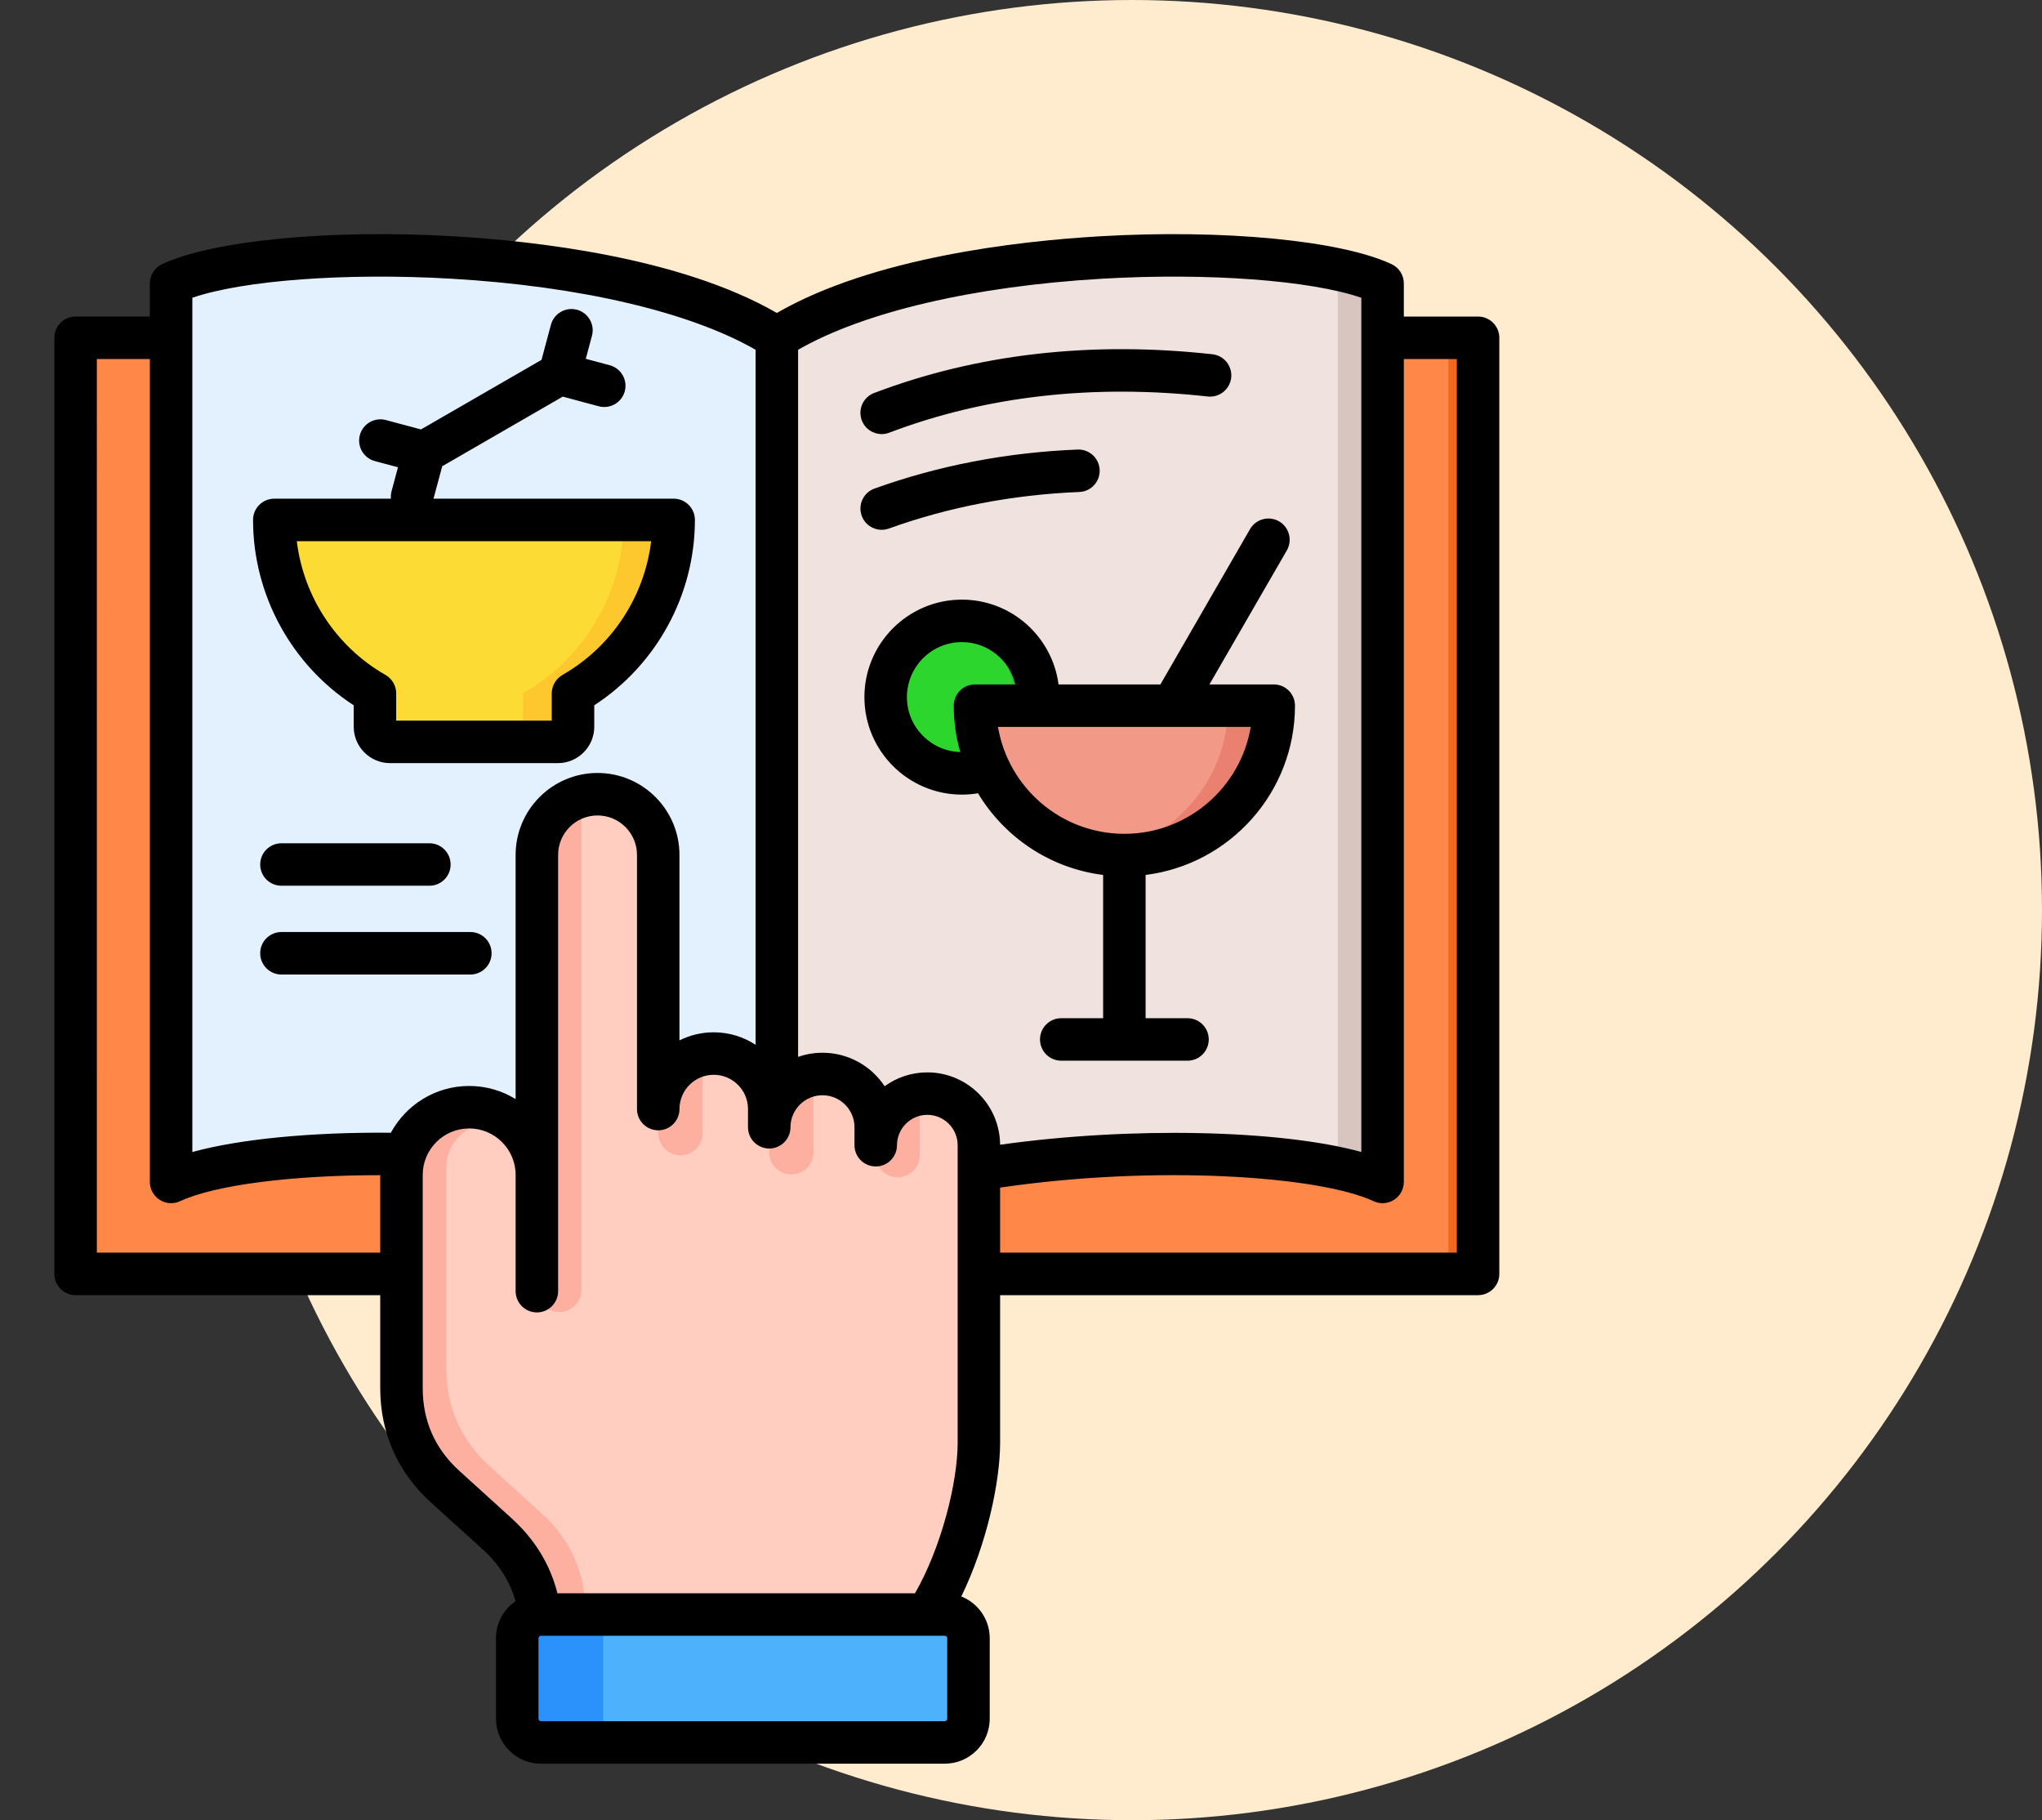 <svg width="92" height="82" viewBox="0 0 92 82" fill="none" xmlns="http://www.w3.org/2000/svg">
<rect x="0" y="0" width="92" height="82" fill="#333333" stroke="none"/>
<circle cx="51" cy="41" r="41" fill="#FFECCF"/>
<path fill-rule="evenodd" clip-rule="evenodd" d="M3.419 57.382V15.224H66.583V57.382H3.419Z" fill="#FF8748"/>
<path fill-rule="evenodd" clip-rule="evenodd" d="M7.72 12.774V53.24C12.019 51.236 28.151 51.319 35.001 55.69C41.852 51.319 57.983 51.236 62.282 53.24V12.774C57.983 10.769 41.852 10.853 35.001 15.224C28.151 10.853 12.019 10.77 7.72 12.774Z" fill="#F0E3DF"/>
<path fill-rule="evenodd" clip-rule="evenodd" d="M7.72 12.773V53.24C12.019 51.236 28.151 51.319 35.001 55.69V15.224C28.151 10.853 12.019 10.769 7.72 12.773Z" fill="#E3F1FF"/>
<path fill-rule="evenodd" clip-rule="evenodd" d="M60.273 52.666C61.021 52.853 61.694 53.047 62.282 53.24V12.773C61.769 12.534 61.087 12.325 60.273 12.149V52.666Z" fill="#D9C5BF"/>
<path d="M65.256 15.224H66.583V57.382H65.256V15.224Z" fill="#F2671F"/>
<path fill-rule="evenodd" clip-rule="evenodd" d="M30.353 23.422C30.353 26.767 28.527 29.686 25.818 31.236V32.738C25.818 33.115 25.511 33.422 25.134 33.422H17.578C17.201 33.422 16.894 33.115 16.894 32.738V31.236C14.185 29.686 12.359 26.767 12.359 23.422H30.353Z" fill="#FDC72E"/>
<path fill-rule="evenodd" clip-rule="evenodd" d="M22.879 33.422H17.577C17.201 33.422 16.894 33.115 16.894 32.738V31.236C14.185 29.686 12.359 26.767 12.359 23.422H28.097C28.097 26.767 26.271 29.686 23.562 31.236V32.738C23.562 33.115 23.255 33.422 22.878 33.422H22.879Z" fill="#FCDB35"/>
<path d="M43.339 34.84C45.236 34.84 46.774 33.302 46.774 31.405C46.774 29.508 45.236 27.97 43.339 27.97C41.441 27.97 39.904 29.508 39.904 31.405C39.904 33.302 41.441 34.84 43.339 34.84Z" fill="#29B933"/>
<path fill-rule="evenodd" clip-rule="evenodd" d="M42.8 34.798C41.159 34.54 39.904 33.119 39.904 31.405C39.904 29.691 41.159 28.271 42.8 28.012C44.442 28.271 45.697 29.691 45.697 31.405C45.697 33.119 44.441 34.54 42.8 34.798Z" fill="#2DD62D"/>
<path fill-rule="evenodd" clip-rule="evenodd" d="M21.154 49.89C22.829 49.89 24.2 51.261 24.2 52.936V38.54C24.2 37.039 25.428 35.81 26.93 35.81C28.431 35.81 29.66 37.039 29.66 38.54V49.973C29.66 48.6 30.783 47.476 32.156 47.476C33.529 47.476 34.653 48.599 34.653 49.973V50.791C34.653 49.474 35.731 48.396 37.049 48.396C38.367 48.396 39.445 49.474 39.445 50.791V52.756C39.445 51.48 40.489 50.436 41.765 50.436C43.041 50.436 44.085 51.48 44.085 52.756V64.978C44.085 68.269 41.852 74.998 38.56 74.998L24.381 74.491V73.515C24.381 71.767 23.715 70.263 22.421 69.088L20.069 66.955C18.775 65.781 18.108 64.276 18.108 62.529V52.936C18.108 51.26 19.479 49.89 21.154 49.89Z" fill="#FDB0A0"/>
<path fill-rule="evenodd" clip-rule="evenodd" d="M24.04 51.963C24.143 52.269 24.2 52.596 24.2 52.936V38.54C24.2 37.039 25.428 35.81 26.93 35.81C28.431 35.81 29.659 37.039 29.659 38.54V49.973C29.659 48.6 30.783 47.476 32.156 47.476C33.529 47.476 34.653 48.6 34.653 49.973V50.791C34.653 49.474 35.731 48.396 37.049 48.396C38.366 48.396 39.444 49.474 39.444 50.791V51.595C39.444 50.319 40.489 49.275 41.765 49.275C43.041 49.275 44.085 50.319 44.085 51.595V64.978C44.085 68.269 41.852 74.998 38.56 74.998L26.378 74.563V72.62C26.378 70.872 25.712 69.368 24.418 68.193L22.067 66.06C20.772 64.886 20.106 63.381 20.106 61.633V52.613C20.106 51.616 20.814 50.782 21.797 50.619C22.781 50.457 23.719 51.019 24.04 51.963V51.963Z" fill="#FFCEC0"/>
<path d="M24.381 72.71H42.551C43.139 72.71 43.617 73.187 43.617 73.775V77.399C43.617 77.987 43.139 78.464 42.551 78.464H24.381C23.793 78.464 23.316 77.987 23.316 77.399V73.775C23.316 73.187 23.793 72.71 24.381 72.71V72.71Z" fill="#2A92FA"/>
<path d="M28.238 72.71H42.551C43.139 72.71 43.617 73.187 43.617 73.775V77.399C43.617 77.987 43.139 78.464 42.551 78.464H28.238C27.65 78.464 27.172 77.987 27.172 77.399V73.775C27.172 73.187 27.65 72.71 28.238 72.71H28.238Z" fill="#4EB1FC"/>
<path fill-rule="evenodd" clip-rule="evenodd" d="M26.197 35.911V58.111C26.197 58.66 25.748 59.109 25.199 59.109C24.649 59.109 24.2 58.66 24.2 58.111V38.54C24.2 37.292 25.049 36.233 26.197 35.911Z" fill="#FDB0A0"/>
<path fill-rule="evenodd" clip-rule="evenodd" d="M31.657 47.527V51.048C31.657 51.597 31.207 52.047 30.658 52.047C30.109 52.047 29.66 51.597 29.66 51.048V49.973C29.66 48.771 30.521 47.76 31.657 47.527Z" fill="#FDB0A0"/>
<path fill-rule="evenodd" clip-rule="evenodd" d="M36.65 48.429V51.908C36.65 52.457 36.201 52.907 35.651 52.907C35.102 52.907 34.653 52.458 34.653 51.908V50.792C34.653 49.61 35.52 48.621 36.65 48.429Z" fill="#FDB0A0"/>
<path fill-rule="evenodd" clip-rule="evenodd" d="M41.442 49.298V52.039C41.442 52.588 40.992 53.037 40.443 53.037C39.894 53.037 39.445 52.588 39.445 52.039V51.595C39.445 50.428 40.317 49.456 41.442 49.298Z" fill="#FDB0A0"/>
<path fill-rule="evenodd" clip-rule="evenodd" d="M57.389 31.79C57.389 35.507 54.376 38.52 50.659 38.52C46.941 38.52 43.928 35.507 43.928 31.79H57.389H57.389Z" fill="#EA806F"/>
<path fill-rule="evenodd" clip-rule="evenodd" d="M49.628 38.441C46.4 37.946 43.928 35.156 43.928 31.79H55.328C55.328 35.156 52.856 37.945 49.628 38.441Z" fill="#F29988"/>
<path fill-rule="evenodd" clip-rule="evenodd" d="M38.828 18.938C38.64 18.444 38.889 17.891 39.383 17.704C44.022 15.943 49.149 15.356 54.623 15.959C55.148 16.017 55.527 16.49 55.47 17.015C55.411 17.541 54.938 17.919 54.413 17.862C49.243 17.292 44.416 17.84 40.062 19.493C39.95 19.535 39.836 19.556 39.724 19.556C39.337 19.556 38.973 19.321 38.828 18.939L38.828 18.938ZM38.823 23.234C38.644 22.737 38.902 22.189 39.399 22.01C42.281 20.973 45.361 20.381 48.549 20.252C49.079 20.232 49.523 20.641 49.544 21.169C49.566 21.698 49.156 22.143 48.627 22.164C45.633 22.286 42.746 22.84 40.046 23.811C39.94 23.849 39.83 23.867 39.722 23.867C39.331 23.867 38.962 23.624 38.823 23.234L38.823 23.234ZM50.657 37.563C47.8 37.563 45.421 35.476 44.964 32.747H56.351C55.895 35.476 53.514 37.563 50.657 37.563ZM40.86 31.405C40.86 32.746 41.93 33.839 43.262 33.88C43.073 33.215 42.971 32.514 42.971 31.79C42.971 31.262 43.398 30.833 43.928 30.833H45.746C45.486 29.742 44.506 28.927 43.337 28.927C41.971 28.927 40.86 30.039 40.86 31.405ZM47.691 30.833C47.41 28.681 45.566 27.013 43.337 27.013C40.916 27.013 38.945 28.983 38.945 31.405C38.945 33.827 40.916 35.797 43.337 35.797C43.583 35.797 43.825 35.776 44.063 35.737C45.252 37.716 47.307 39.117 49.7 39.416V45.87H47.813C47.284 45.87 46.856 46.298 46.856 46.827C46.856 47.355 47.284 47.784 47.813 47.784H53.502C54.031 47.784 54.459 47.355 54.459 46.827C54.459 46.298 54.031 45.87 53.502 45.87H51.614V39.416C55.402 38.943 58.344 35.704 58.344 31.79C58.344 31.261 57.917 30.833 57.388 30.833H54.49L57.977 24.795C58.24 24.337 58.084 23.752 57.627 23.487C57.169 23.223 56.584 23.38 56.318 23.838L52.281 30.833H47.691L47.691 30.833ZM21.191 43.902H12.681C12.152 43.902 11.723 43.472 11.723 42.944C11.723 42.415 12.152 41.987 12.681 41.987H21.191C21.721 41.987 22.148 42.415 22.148 42.944C22.148 43.472 21.721 43.902 21.191 43.902ZM19.346 37.989C19.875 37.989 20.302 38.417 20.302 38.945C20.302 39.474 19.875 39.902 19.346 39.902H12.681C12.152 39.902 11.723 39.474 11.723 38.945C11.723 38.417 12.152 37.989 12.681 37.989H19.346ZM29.337 24.38C29.035 26.883 27.562 29.136 25.342 30.406C25.044 30.577 24.859 30.894 24.859 31.236V32.465H17.85V31.236C17.85 30.894 17.665 30.577 17.369 30.406C15.148 29.136 13.674 26.883 13.372 24.38H29.337H29.337ZM15.936 31.773V32.738C15.936 33.643 16.671 34.379 17.576 34.379H25.133C26.038 34.379 26.774 33.643 26.774 32.738V31.773C29.584 29.945 31.308 26.795 31.308 23.422C31.308 22.894 30.881 22.465 30.351 22.465H19.531L19.924 21.004L25.354 17.868L26.976 18.303C27.486 18.44 28.012 18.137 28.149 17.626C28.285 17.116 27.982 16.591 27.472 16.454L26.392 16.165L26.67 15.126C26.806 14.615 26.504 14.09 25.993 13.954C25.484 13.817 24.958 14.12 24.821 14.631L24.398 16.211L18.967 19.346L17.387 18.923C16.877 18.786 16.351 19.089 16.213 19.6C16.076 20.11 16.38 20.635 16.89 20.772L17.93 21.05L17.641 22.13C17.61 22.242 17.602 22.356 17.612 22.465H12.358C11.829 22.465 11.401 22.893 11.401 23.422C11.401 26.795 13.125 29.945 15.936 31.773L15.936 31.773ZM65.636 56.432V16.175H63.248V53.247C63.248 53.574 63.081 53.879 62.804 54.053C62.648 54.154 62.469 54.204 62.29 54.204C62.152 54.204 62.014 54.174 61.885 54.113C59.429 52.969 52.041 52.471 45.059 53.502V56.432L65.636 56.432ZM42.676 77.428C42.676 77.487 42.627 77.539 42.567 77.539H24.37C24.311 77.539 24.26 77.487 24.26 77.428V73.8C24.26 73.741 24.311 73.691 24.37 73.691H42.567C42.627 73.691 42.676 73.741 42.676 73.8V77.428ZM20.695 66.261C19.6 65.269 19.045 64.014 19.045 62.536V52.93C19.045 51.776 19.984 50.836 21.138 50.836C22.292 50.836 23.231 51.776 23.231 52.93V58.167C23.231 58.695 23.66 59.124 24.188 59.124C24.716 59.124 25.145 58.695 25.145 58.167V38.513C25.145 37.533 25.942 36.736 26.922 36.736C27.902 36.736 28.699 37.533 28.699 38.513V49.963C28.7 50.492 29.128 50.92 29.656 50.92C30.184 50.92 30.613 50.491 30.613 49.963C30.613 49.111 31.306 48.419 32.156 48.419C33.007 48.419 33.7 49.111 33.7 49.963V50.783C33.7 51.31 34.127 51.74 34.657 51.74C35.186 51.74 35.614 51.31 35.614 50.783C35.614 49.987 36.261 49.341 37.056 49.341C37.851 49.341 38.498 49.987 38.498 50.783V51.591C38.498 52.12 38.926 52.548 39.455 52.548C39.985 52.548 40.413 52.12 40.413 51.591C40.413 50.838 41.025 50.224 41.78 50.224C42.534 50.224 43.146 50.838 43.146 51.591V64.989C43.146 66.752 42.432 69.673 41.224 71.776H25.114C24.788 70.481 24.096 69.347 23.049 68.398L20.695 66.261L20.695 66.261ZM17.61 51.029C18.289 49.776 19.616 48.922 21.138 48.922C21.905 48.922 22.623 49.139 23.231 49.514V38.513C23.231 36.478 24.886 34.822 26.922 34.822C28.957 34.822 30.612 36.478 30.612 38.513V46.869C31.077 46.636 31.602 46.505 32.156 46.505C32.852 46.505 33.5 46.713 34.043 47.067V15.758C31.08 14.055 26.135 12.894 20.342 12.556C15.577 12.278 10.948 12.629 8.666 13.414V51.898C10.78 51.317 14.005 50.998 17.61 51.029ZM4.364 56.432H17.131V52.941C13.149 52.94 9.681 53.384 8.114 54.113C7.817 54.252 7.471 54.23 7.195 54.053C6.919 53.879 6.752 53.574 6.752 53.247V16.175H4.363L4.364 56.432ZM49.657 12.556C43.865 12.894 38.92 14.055 35.957 15.758V47.613C36.301 47.492 36.67 47.426 37.056 47.426C38.225 47.426 39.256 48.026 39.856 48.934C40.398 48.542 41.062 48.31 41.78 48.31C43.581 48.31 45.048 49.77 45.059 51.57C50.942 50.741 57.695 50.895 61.333 51.896V13.414C59.052 12.629 54.422 12.278 49.657 12.556ZM66.593 14.26H63.248V12.766C63.248 12.395 63.032 12.056 62.695 11.899C60.39 10.824 55.106 10.321 49.547 10.645C45.927 10.857 39.351 11.586 35 14.099C30.648 11.586 24.073 10.857 20.453 10.645C14.894 10.32 9.61 10.824 7.305 11.899C6.969 12.056 6.752 12.395 6.752 12.766V14.26H3.407C2.88 14.26 2.45 14.689 2.45 15.218V57.39C2.45 57.918 2.88 58.347 3.407 58.347H17.131V62.536C17.131 64.549 17.918 66.327 19.408 67.679L21.764 69.814C22.49 70.475 22.979 71.251 23.226 72.132C22.695 72.497 22.347 73.108 22.347 73.8V77.428C22.347 78.545 23.254 79.453 24.37 79.453H42.567C43.683 79.453 44.591 78.545 44.591 77.428V73.8C44.591 72.947 44.06 72.216 43.311 71.92C44.451 69.582 45.059 66.77 45.059 64.989V58.347H66.593C67.12 58.347 67.55 57.918 67.55 57.39V15.218C67.55 14.689 67.12 14.26 66.593 14.26H66.593Z" fill="black"/>
</svg>
